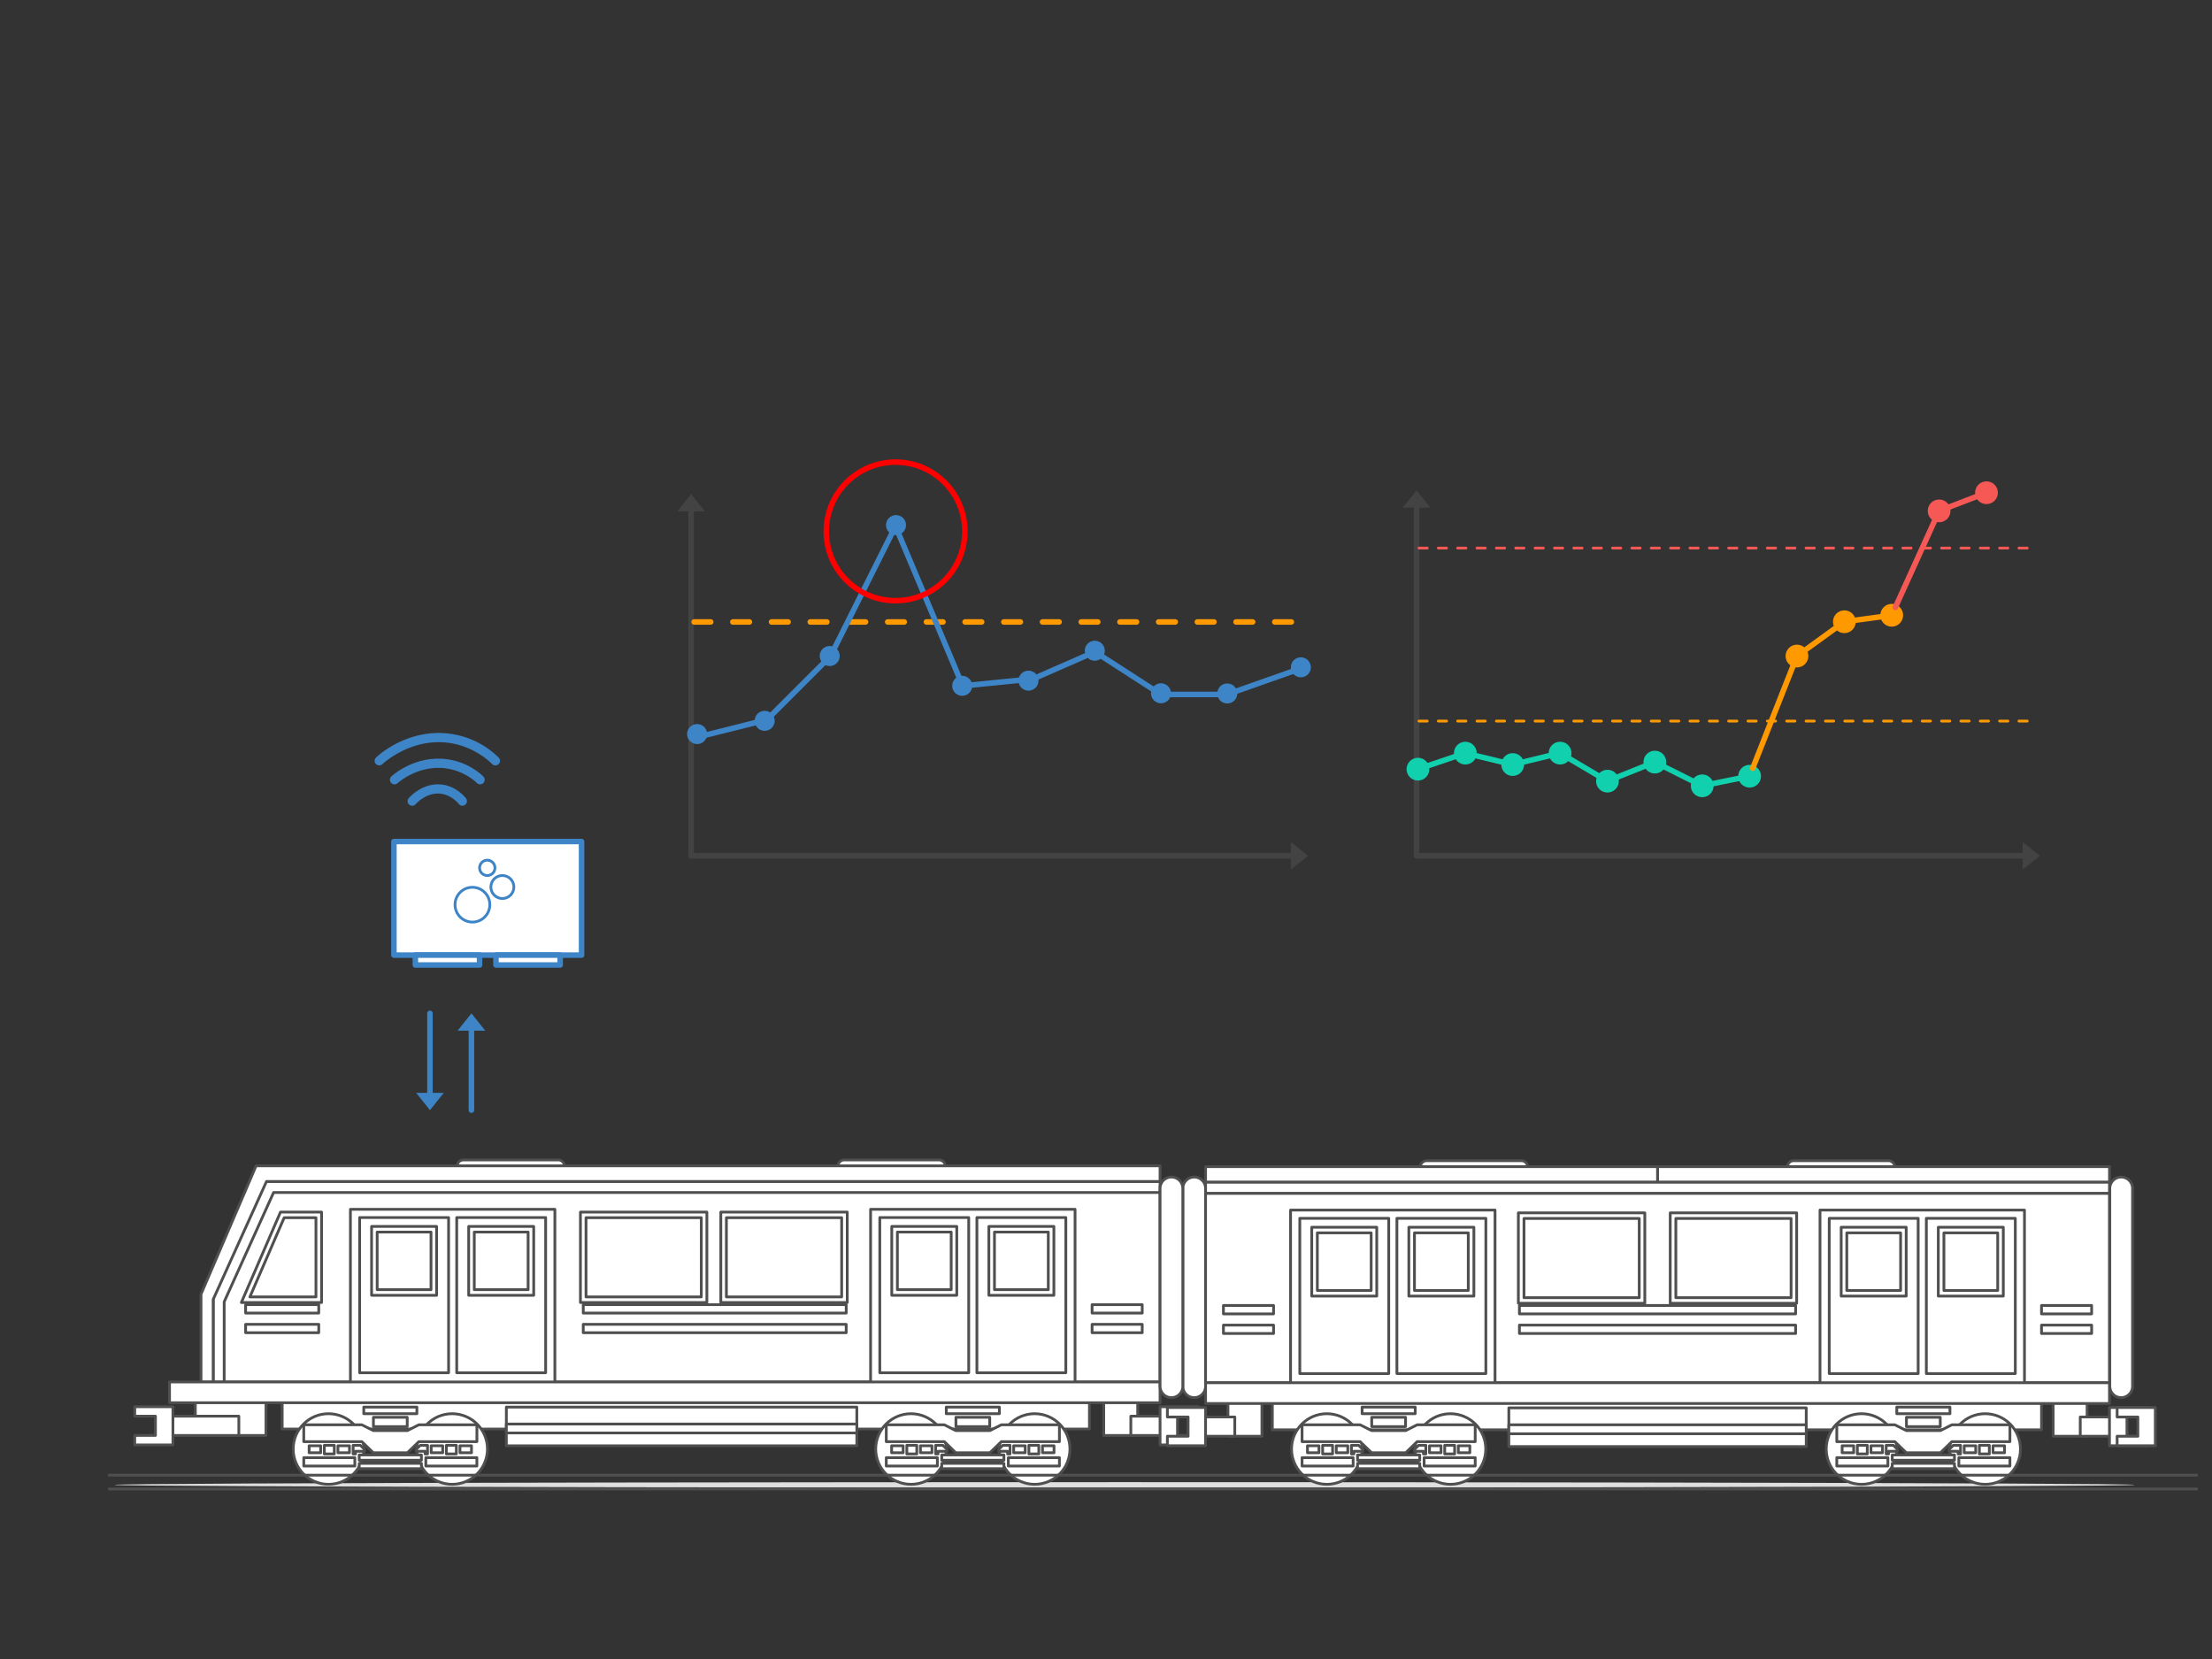 <svg xmlns="http://www.w3.org/2000/svg" xmlns:xlink="http://www.w3.org/1999/xlink" width="800" height="600" stroke="#000" stroke-linecap="round" stroke-linejoin="round" fill="#fff" fill-rule="evenodd"><rect width="100%" height="100%" fill="#333333" stroke="none"/><style><![CDATA[.B{stroke-width:2}.C{fill:none}.D{stroke:#3d85c6}.E{fill:#3d85c6}.F{stroke:#434343}.G{fill:#434343}.H{stroke:#f90}.I{fill-rule:nonzero}.J{stroke:#f65856}.K{stroke-linejoin:miter}]]></style><defs><path d="M0 0l4 5h-8z" stroke="none" id="A"/><path id="B" d="M197.34 496.48h-32.16v-56.14h32.16v56.14"/><path id="C" d="M262.71 469.05h41.69V440.4h-41.69zm43.71 2.02h-45.73v-32.7h45.73v32.7"/><path id="D" d="M136.41 466.43h19.47v-20.84h-19.47zm21.49 2.03h-23.51v-24.9h23.51v24.9"/><path id="E" d="M170.52 444.57h21.49v22.87h-21.49v-22.87"/><path id="F" d="M324.55 466.43h19.46v-20.84h-19.46zm21.48 2.03h-23.51v-24.9h23.51v24.9"/><path id="G" d="M131.57 524.06c0 7.05-5.72 12.76-12.77 12.76s-12.76-5.71-12.76-12.76c0-7.06 5.71-12.77 12.76-12.77s12.77 5.71 12.77 12.77"/><path id="H" d="M152.41 528.12h-22.49v-1.92h22.49v1.92"/><path id="I" d="M115.97 525.41h-4.17v-2.53h4.17v2.53"/><path id="J" d="M147.28 515.95h-12.23v-3.37h12.23v3.37"/><path id="K" d="M150.77 511.29h-19.21v-2.4h19.21v2.4"/><path id="L" d="M120.9 525.84v-3.12h-3.6v3.12h3.6"/><path id="M" d="M128.59 524.87h3.24l.04-.65-1.55-1.5h-2.6v3.12h.87v-.97"/><path id="N" d="M154.62 525.84v-3.12h-2.6l-1.55 1.5c0 .22.02.43.03.65h3.24v.97h.88"/><path id="O" d="M342.24 524.06c0 7.05-5.71 12.76-12.77 12.76-7.05 0-12.76-5.71-12.76-12.76 0-7.06 5.71-12.77 12.76-12.77 7.06 0 12.77 5.71 12.77 12.77"/><path id="P" d="M339.01 530.21h-18.48v-3.04h18.48v3.04"/><path id="Q" d="M362.15 515.3l-4.14 2.09h-12.34l-4.14-2.09h-21v6.09h21l4.14 4.01h12.34l4.14-4.01h21v-6.09h-21"/><path id="R" d="M460.6 482.28h-18.13v-3.04h18.13v3.04"/><path id="S" d="M606.09 469.33h41.68v-28.65h-41.68zm43.7 2.02h-45.73v-32.7h45.73v32.7"/><path id="T" d="M492.63 524.06c0 7.05-5.71 12.76-12.76 12.76-7.06 0-12.77-5.71-12.77-12.76 0-7.06 5.71-12.77 12.77-12.77 7.05 0 12.76 5.71 12.76 12.77"/><path id="U" d="M223.59 74.22c0 1.45-1.18 2.63-2.63 2.63-.69 0-1.36-.28-1.85-.77s-.77-1.16-.77-1.86c0-1.45 1.17-2.62 2.62-2.62.7 0 1.37.28 1.86.77s.77 1.16.77 1.85z"/><path id="V" d="M149.07 68.22c0 .7-.28 1.37-.77 1.86s-1.16.77-1.86.77c-1.45 0-2.62-1.18-2.62-2.63s1.17-2.62 2.62-2.62c.7 0 1.37.28 1.86.77s.77 1.16.77 1.85z"/></defs><ellipse cx="406.73" cy="537.02" fill="#e0e0e0" rx="365.38" ry=".99" stroke-opacity=".02"/><g stroke="#4f4f4f"><g stroke-linecap="butt" class="I K"><path d="M394.01 516.82H102.06v-13.25h291.95v13.25M77.1 499.81h342.45V427.3H95.31L77.1 467.51v32.3"/><path d="M160.13 435.28h-35.12v66.25h77.4v-66.25h-42.28m188.13 0h-35.12v66.25h77.4v-66.25h-42.28"/><path d="M162.24 496.48h-32.17v-56.14h32.17v56.14"/><use xlink:href="#B"/><use xlink:href="#B" x="153.01"/><use xlink:href="#B" x="188.13"/><path d="M309.88 522.88H183.13v-13.99h126.75v13.99"/><path d="M309.88 518.25H183.13v-3.24h126.75v3.24m-105.73-95.38c0 1.26-1.01 2.27-2.26 2.27h-34.28c-1.26 0-2.27-1.01-2.27-2.27v-1.11c0-1.25 1.01-2.26 2.27-2.26h34.28c1.25 0 2.26 1.01 2.26 2.26v1.11m137.73 0c0 1.26-1.01 2.27-2.27 2.27h-34.28c-1.25 0-2.26-1.01-2.26-2.27v-1.11c0-1.25 1.01-2.26 2.26-2.26h34.28c1.26 0 2.27 1.01 2.27 2.26v1.11M96.19 519.15H70.64v-13.92h25.55v13.92"/><path d="M86.38 519.15H56.37v-6.96h30.01v6.96"/><path d="M56.22 512.18v6.96h-7.49v3.43h13.81v-13.81H48.73v3.42h7.49m342.96 6.97h12.28v-13.92h-12.28v13.92"/><path d="M408.98 519.15h16.74v-6.96h-16.74v6.96"/><path d="M425.86 512.18v6.96h7.5v3.43h-13.81v-13.81h13.81v3.42h-7.5M81.08 470.82v28.99h45.65v-62.45h73.95v62.45h114.18v-62.45h73.95v62.45h30.74v-68.53H98.95l-17.87 39.54"/><path d="M394.97 471.85h18.13v3.04h-18.13v-3.04m0 7.11h18.13V482h-18.13v-3.04M261.7 439.38h43.71v30.68H261.7v-30.68"/><use xlink:href="#C"/><path d="M210.94 439.38h43.71v30.68h-43.71v-30.68"/><use xlink:href="#C" x="-50.77"/><path d="M135.4 444.57h21.49v22.87H135.4v-22.87"/><use xlink:href="#D"/><use xlink:href="#E"/><path d="M171.53 466.43H191v-20.84h-19.47zm21.49 2.03h-23.51v-24.9h23.51v24.9"/><use xlink:href="#E" x="153.01"/><use xlink:href="#F"/><use xlink:href="#E" x="188.13"/><use xlink:href="#D" x="223.25"/><path d="M210.94 471.85h95.1v3.04h-95.1v-3.04m0 7.11h95.1V482h-95.1v-3.04M115.28 482H88.83v-3.04h26.45V482"/><path d="M115.28 474.89H88.83v-3.04h26.45v3.04m0-35.51v30.68H88.83l13.27-30.68h13.18"/><path d="M90.37 469.05h23.9V440.4h-11.5zm25.93 2.02H87.29l14.15-32.7h14.86v32.7m-23.69-49.42L72.7 468.07v31.74h4.4v-29.85l19.28-42.67h323.17v-5.64H92.61"/><use xlink:href="#G"/><use xlink:href="#G" x="44.72"/><use xlink:href="#H"/><use xlink:href="#H" y="3.05"/><path d="M128.33 530.21h-18.47v-3.04h18.47v3.04"/><use xlink:href="#I"/><use xlink:href="#I" x="10.42"/><path d="M172.47 530.21H154v-3.04h18.47v3.04"/><use xlink:href="#I" x="44.14"/><path d="M170.52 525.41h-4.16v-2.53h4.16v2.53"/><use xlink:href="#J"/><use xlink:href="#K"/><path d="M151.48 515.3l-4.14 2.09H135l-4.14-2.09h-21v6.09h21l4.14 4.01h12.34l4.14-4.01h21v-6.09h-21"/><use xlink:href="#L"/><use xlink:href="#M"/><use xlink:href="#L" x="44.14"/><use xlink:href="#N"/><use xlink:href="#O"/><use xlink:href="#G" x="255.39"/><use xlink:href="#H" x="210.67"/><use xlink:href="#H" x="210.67" y="3.05"/><use xlink:href="#P"/><use xlink:href="#I" x="210.67"/><use xlink:href="#I" x="221.09"/><use xlink:href="#P" x="44.14"/><use xlink:href="#I" x="254.81"/><use xlink:href="#I" x="265.23"/><use xlink:href="#J" x="210.67"/><use xlink:href="#K" x="210.67"/><use xlink:href="#Q"/><use xlink:href="#L" x="210.67"/><path d="M339.26 524.87h3.25l.03-.65-1.55-1.5h-2.6v3.12h.87v-.97m36.44.97v-3.12h-3.59v3.12h3.59"/><use xlink:href="#N" x="210.67"/><path d="M419.55 507.32H61.31v-7.51h358.24v7.51m16.46-5.96a4.1 4.1 0 0 1-4.11 4.11h0c-2.27 0-4.12-1.84-4.12-4.11v-71.54c0-2.28 1.85-4.12 4.12-4.12h0a4.1 4.1 0 0 1 4.11 4.12v71.54"/><path d="M427.78 501.36a4.1 4.1 0 0 1-4.12 4.11h0a4.1 4.1 0 0 1-4.11-4.11v-71.54a4.1 4.1 0 0 1 4.11-4.12h0a4.1 4.1 0 0 1 4.12 4.12v71.54m310.56 15.74H460.16v-13.25h278.18v13.25"/><path d="M698.79 435.57h-42.28v66.26h77.4v-66.26h-35.12m-198.64 0h-35.12v66.26h77.4v-66.26h-42.28"/><path d="M693.73 496.77h-32.16v-56.15h32.16v56.15m35.13 0h-32.17v-56.15h32.17v56.15m-43.61-73.61c0 1.25-1.01 2.26-2.26 2.26H648.7c-1.25 0-2.26-1.01-2.26-2.26v-1.11c0-1.26 1.01-2.27 2.26-2.27h34.29c1.25 0 2.26 1.01 2.26 2.27v1.11m57.3 96.27h12.28v-13.92h-12.28v13.92"/><path d="M752.35 519.43h16.74v-6.96h-16.74v6.96"/><path d="M769.24 512.48v6.95h7.49v3.43h-13.81v-13.81h13.81v3.43h-7.49m-169.77-90.54v5.64h163.46v-5.64H599.47m-94.26 74.83h32.17v-56.15h-32.17v56.15m-35.12 0h32.17v-56.15h-32.17v56.15m129.38 12.4h-53.78v13.99h107.56v-13.99h-53.78m-85.78-86.01c0 1.25 1.01 2.26 2.26 2.26h34.29c1.25 0 2.26-1.01 2.26-2.26v-1.11c0-1.26-1.01-2.27-2.26-2.27h-34.29c-1.25 0-2.26 1.01-2.26 2.27v1.11m-57.3 96.27h-12.28v-13.92h12.28v13.92"/><path d="M446.58 519.43h-16.74v-6.96h16.74v6.96"/><path d="M429.69 512.48v6.95h-7.49v3.43h13.81v-13.81H422.2v3.43h7.49m169.78-80.92H436.01v68.53h30.74v-62.45h73.95v62.45h58.77 58.76v-62.45h73.95v62.45h30.74v-68.53H599.47"/><use xlink:href="#R"/><use xlink:href="#R" y="-7.1"/><path d="M605.07 439.66h43.7v30.68h-43.7v-30.68"/><use xlink:href="#S"/><path d="M550.16 439.66h43.71v30.68h-43.71v-30.68"/><use xlink:href="#S" x="-54.92"/><path d="M649.41 482.28h-99.89v-3.04h99.89v3.04m0-7.1h-99.89v-3.04h99.89v3.04"/><use xlink:href="#R" x="295.87"/><use xlink:href="#R" x="295.87" y="-7.1"/><path d="M599.47 421.94v5.64H436.01v-5.64h163.46"/><use xlink:href="#E" x="304.9" y="0.29"/><use xlink:href="#D" x="340.02" y="0.29"/><use xlink:href="#E" x="340.02" y="0.29"/><path d="M511.56 466.72h19.46v-20.84h-19.46zm21.49 2.03h-23.52v-24.9h23.52v24.9m133.85-23.89h21.49v22.87H666.9v-22.87"/><use xlink:href="#F" x="343.37" y="0.29"/><use xlink:href="#E" x="531.5" y="0.29"/><use xlink:href="#F" x="378.49" y="0.29"/><path d="M762.92 431.56H436.01v-3.98h326.91v3.98m-163.45 68.53H436.01v7.51h326.91v-7.51H599.47"/><use xlink:href="#T"/><use xlink:href="#G" x="405.77"/><use xlink:href="#H" x="361.05"/><use xlink:href="#H" x="361.05" y="3.05"/><path d="M489.38 530.21h-18.47v-3.04h18.47v3.04m-12.36-4.8h-4.16v-2.53h4.16v2.53"/><use xlink:href="#I" x="371.48"/><use xlink:href="#P" x="194.52"/><path d="M521.17 525.41H517v-2.53h4.17v2.53"/><use xlink:href="#I" x="415.62"/><path d="M508.34 515.95H496.1v-3.37h12.24v3.37"/><use xlink:href="#K" x="361.06"/><use xlink:href="#Q" x="150.38"/><use xlink:href="#L" x="361.05"/><use xlink:href="#M" x="361.05"/><path d="M526.09 525.84v-3.12h-3.59v3.12h3.59"/><use xlink:href="#N" x="361.05"/><use xlink:href="#T" x="193.38"/><use xlink:href="#O" x="388.49"/><path d="M706.86 528.12h-22.5v-1.92h22.5v1.92m0 3.05h-22.5v-1.92h22.5v1.92m-24.08-.96H664.3v-3.04h18.48v3.04"/><use xlink:href="#I" x="554.44"/><use xlink:href="#I" x="564.86"/><use xlink:href="#P" x="387.91"/><use xlink:href="#I" x="598.58"/><use xlink:href="#I" x="609"/><use xlink:href="#J" x="554.44"/><path d="M705.22 511.29H686v-2.4h19.22v2.4"/><use xlink:href="#Q" x="343.77"/><use xlink:href="#L" x="554.43"/><use xlink:href="#M" x="554.44"/><use xlink:href="#L" x="598.57"/><path d="M709.05 525.84v-3.12h-2.6l-1.55 1.5c0 .22.02.43.03.65h3.25v.97h.87m-163.36-7.3h107.56v-3.24H545.69v3.24m225.57-17.18a4.1 4.1 0 0 1-4.11 4.11h0a4.1 4.1 0 0 1-4.11-4.11v-71.54a4.1 4.1 0 0 1 4.11-4.12h0a4.1 4.1 0 0 1 4.11 4.12v71.54m1.93 11.12v6.95h-7.5v3.43h13.81v-13.81h-13.81v3.43h7.5"/></g><path d="M39.5 533.51h755m-755 5h755" class="C"/></g><g class="D"><g class="B"><path d="M142.47 304.35h67.86v41.08h-67.86z"/><path d="M150.22 345.43h23.22V349h-23.22zm29.15 0h23.22V349h-23.22z"/></g><circle cx="176.23" cy="313.87" r="2.78"/><circle cx="181.69" cy="320.8" r="4.16"/><circle cx="170.86" cy="327.19" r="6.29"/></g><path d="M167.22 291.4c-.5 0-1.01-.23-1.32-.66-.03-.04-2.92-3.75-7.53-3.75-4.71 0-7.98 3.8-8.02 3.84-.59.7-1.65.78-2.35.18-.69-.59-.78-1.64-.18-2.34.17-.21 4.33-5.01 10.55-5.01 6.29 0 10.02 4.88 10.18 5.08.55.74.4 1.77-.34 2.32-.29.23-.63.34-.99.34zm-24.54-7.73c-.44 0-.88-.17-1.21-.53-.63-.67-.59-1.72.08-2.34.28-.26 7.01-6.42 16.98-6.42 10.04 0 16.05 6.22 16.31 6.49.63.66.6 1.72-.06 2.34-.66.63-1.72.61-2.34-.06-.05-.05-5.34-5.44-13.91-5.44-8.68 0-14.66 5.47-14.72 5.52-.32.29-.72.44-1.13.44zm36.48-6.85c-.46 0-.9-.18-1.23-.54-.07-.07-7.39-7.86-19.26-7.86-11.96 0-20.29 7.86-20.37 7.93-.67.64-1.71.62-2.35-.04-.63-.67-.61-1.71.05-2.35.38-.37 9.35-8.87 22.68-8.87a30.9 30.9 0 0 1 21.72 8.95c.61.67.57 1.73-.1 2.34-.33.29-.74.44-1.14.44z" stroke="none" class="E I"/><g transform="translate(155.5 366.5)"><g transform="translate(15)"><path d="M0 5.63V35" class="B C D"/><use xlink:href="#A" transform="matrix(1.25 0 0 1.25 0 0)" class="E"/></g><g transform="rotate(180 0 17.5)"><path d="M0 5.63V35" class="B C D"/><use xlink:href="#A" transform="matrix(1.25 0 0 1.25 0 0)" class="E"/></g></g><g transform="translate(249.5 167.12)" class="B"><g transform="translate(.44 11.56)"><path d="M0 130.81V5.63" class="C F"/><use xlink:href="#A" transform="matrix(1.25 0 0 1.25 0 0)" class="G"/></g><g transform="translate(.44 142.38)"><path d="M0 0h217.52" class="C F"/><use transform="matrix(0 1.25 -1.25 0 223.15 -223.15)" x="178.52" xlink:href="#A" class="G"/></g><path d="M1.54 57.82h223.58" stroke-dasharray="6 8" class="C H"/><g class="D E I K"><path d="M196.99 83.68c0 1.45-1.18 2.63-2.63 2.63s-2.62-1.18-2.62-2.63 1.17-2.62 2.62-2.62 2.63 1.17 2.63 2.62z"/><use xlink:href="#U"/><use xlink:href="#U" x="-170.39" y="-4.09"/><path d="M125.09 79.04c0 1.45-1.18 2.63-2.63 2.63s-2.62-1.18-2.62-2.63c0-.69.28-1.36.77-1.85s1.16-.77 1.85-.77c.7 0 1.37.28 1.86.77s.77 1.16.77 1.85z"/><use xlink:href="#V"/><use xlink:href="#U" x="-50.58" y="9.39"/><use xlink:href="#V" x="-143.82" y="30.14"/><use xlink:href="#U" x="-193.91" y="19.35"/><path d="M77.18 22.78c0 .7-.28 1.37-.77 1.86s-1.16.77-1.86.77c-.69 0-1.36-.28-1.85-.77s-.77-1.16-.77-1.86c0-.69.28-1.36.77-1.85s1.16-.77 1.85-.77c.7 0 1.37.28 1.86.77s.77 1.16.77 1.85z"/><use xlink:href="#U" x="-122.47" y="6.69"/></g><g class="C"><path d="M3.51 99.28l24.62-6.16" class="D"/><path d="M27.76 93.29l23.13-23.13m-.01 0l23.9-47.8" class="D"/><path d="M98.68 80.95L74.01 22.36m24.68 58.59l23.13-2.31m0 .77l24.67-10.79m0 0l23.9 15.42m0 0h23.9m0 0l26.21-9.25" class="D"/><circle cx="74.4" cy="25.06" stroke="red" r="25.06"/></g></g><g transform="translate(509.7 170.52)"><g transform="translate(2.62 6.83)"><path d="M0 132.15V5.63" class="B C F"/><use transform="matrix(1.25 0 0 1.25 0 0)" xlink:href="#A" class="G"/></g><g transform="translate(2.62 138.98)"><path d="M0 0h219.81" class="B C F"/><use transform="matrix(0 1.25 -1.25 0 225.425 -225.425)" x="180.34" xlink:href="#A" class="G"/></g><g stroke="#11d0ae" fill="#11d0ae" class="B"><circle cx="3.12" cy="3.12" r="3.12" transform="matrix(-1 0 0 -1 6.24 110.78)"/><circle cx="3.12" cy="3.12" r="3.12" transform="matrix(-1 0 0 -1 23.38 104.98)"/><circle cx="3.12" cy="3.12" r="3.12" transform="matrix(-1 0 0 -1 40.51 109.11)"/><circle cx="3.12" cy="3.12" r="3.12" transform="matrix(-1 0 0 -1 57.65 104.98)"/><circle cx="3.12" cy="3.12" r="3.12" transform="matrix(-1 0 0 -1 74.78 115.11)"/><circle cx="3.12" cy="3.12" r="3.12" transform="matrix(-1 0 0 -1 91.92 108.22)"/><circle cx="3.12" cy="3.12" r="3.12" transform="matrix(-1 0 0 -1 109.05 116.8)"/><circle cx="3.12" cy="3.12" r="3.12" transform="matrix(-1 0 0 -1 126.19 113.33)"/></g><g fill="#f90" class="H B"><circle cx="3.12" cy="3.12" r="3.12" transform="matrix(-1 0 0 -1 143.32 69.87)"/><circle cx="3.12" cy="3.12" r="3.12" transform="matrix(-1 0 0 -1 160.46 57.46)"/><circle cx="3.12" cy="3.12" r="3.12" transform="matrix(-1 0 0 -1 177.59 55.12)"/></g><g fill="#f65856" class="J B"><circle cx="3.12" cy="3.12" r="3.12" transform="matrix(-1 0 0 -1 194.73 17.37)"/><circle cx="3.12" cy="3.12" r="3.12" transform="matrix(-1 0 0 -1 211.86 10.8)"/></g><path d="M6.06 106.65l11.23-3.8m5.99-.26l11.08 2.67m6.07 0l11.07-2.67m5.69.85l11.77 6.96m5.58.42l11.35-4.56m5.69.23l11.56 5.79m5.83.78l11.03-2.24" fill="#11d0ae" stroke="#11d0ae" class="B"/><path d="M124.2 107.31l14.85-37.65m3.67-4.74l12.08-8.76m5.62-2.24l10.96-1.49" fill="#f90" class="H B"/><path d="M175.76 49.16l14.56-32.08m4.2-3.95l11.31-4.34" fill="#f65856" class="J B"/><g stroke-dasharray="3 4" class="C"><path d="M3.48 90.26h222.49" class="H"/><path d="M3.48 27.69h222.49" class="J"/></g></g></svg>